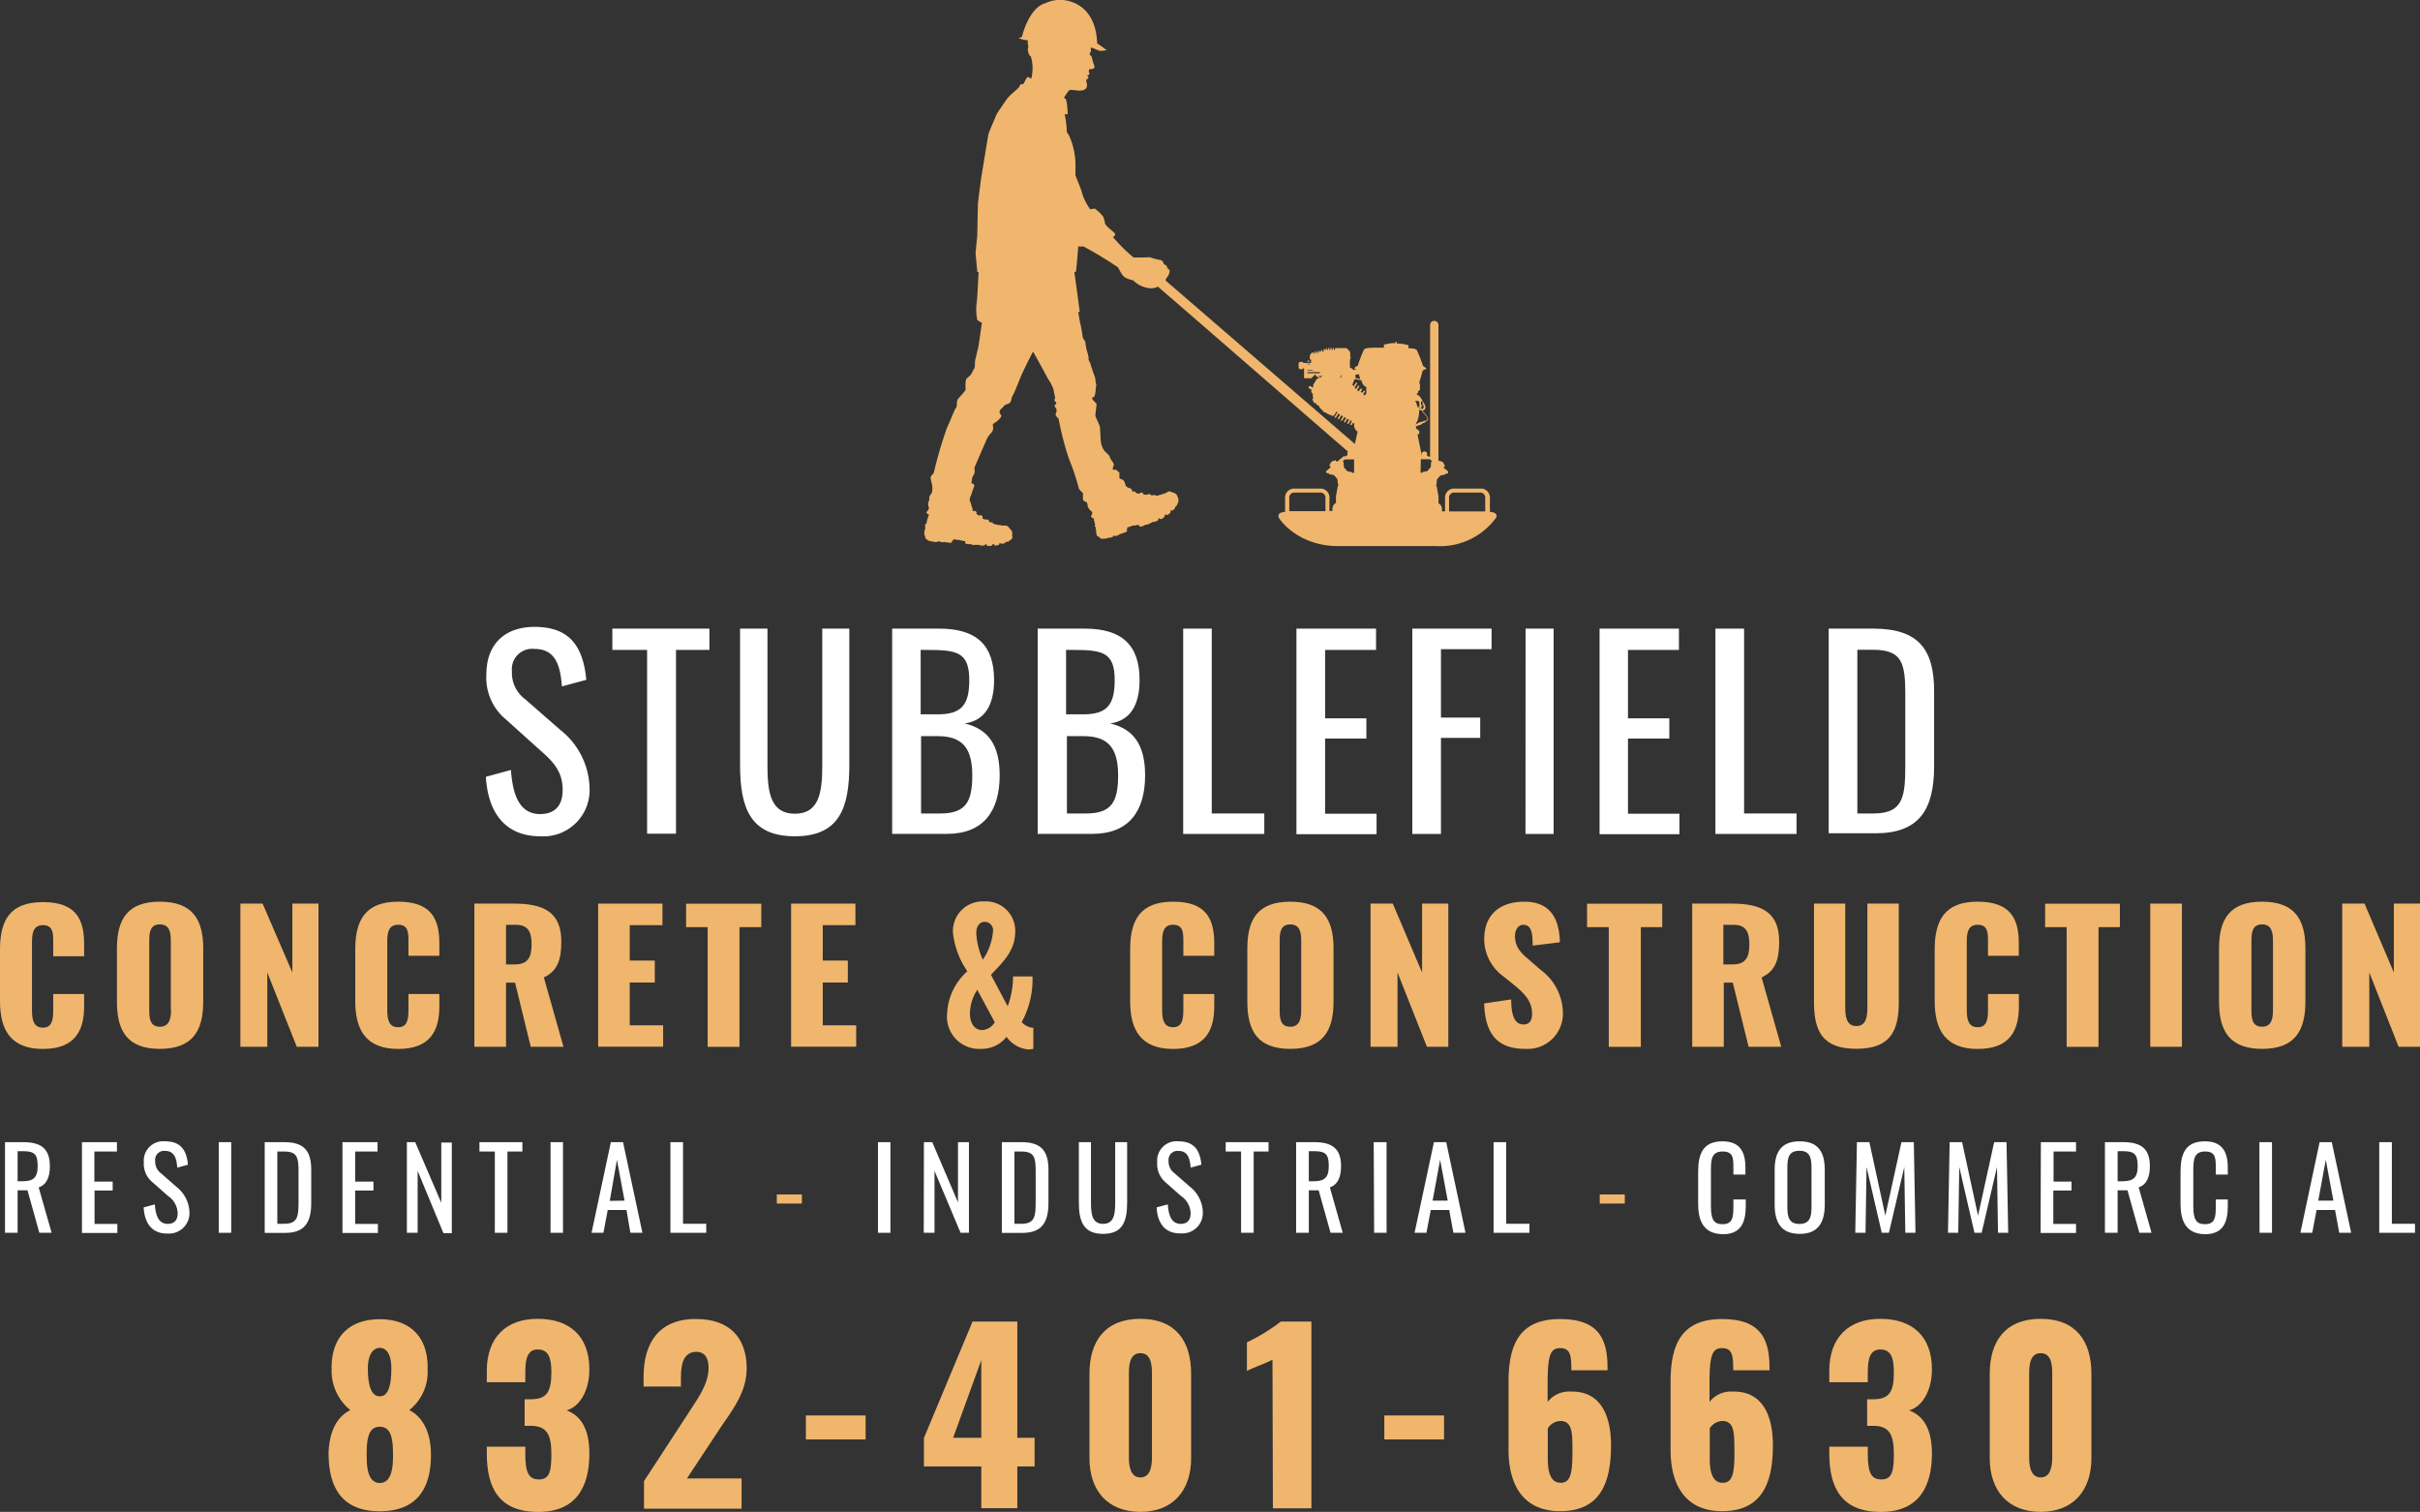 <svg xmlns="http://www.w3.org/2000/svg" viewBox="0 0 289.72 181"><rect x="0" y="0" width="289.72" height="181" fill="#333333" stroke="none"/><defs><style>.cls-1{fill:#fff;}.cls-2{fill:#f0b66d;}</style></defs><g id="Layer_2" data-name="Layer 2"><g id="ARTBOARD3-BLACK-PANEL"><path class="cls-1" d="M58.17,93l3-.82c.19,2.64.85,5.28,3.49,5.28,1.76,0,2.7-1,2.7-2.89,0-2.21-1.12-3.37-2.67-4.73L60.6,86.16a6.47,6.47,0,0,1-2.37-5.43c0-3.62,2.21-5.68,5.77-5.68,3.91,0,5.79,2,6.19,6.34l-2.92.79c-.18-2.43-.73-4.49-3.27-4.49a2.44,2.44,0,0,0-2.71,2.7,3.9,3.9,0,0,0,1.61,3.34l4.16,3.64a9.12,9.12,0,0,1,3.52,6.89,5.54,5.54,0,0,1-5.89,5.86C60.41,100.12,58.41,97.2,58.17,93Z"/><path class="cls-1" d="M77.47,77.81H73.31V75.26H84.93v2.55h-4v22H77.47Z"/><path class="cls-1" d="M88.6,91.56V75.26h3.28V91.71c0,3.19.4,5.71,3.28,5.71s3.28-2.52,3.28-5.71V75.26h3.24v16.3c0,5.16-1.18,8.56-6.52,8.56S88.6,96.72,88.6,91.56Z"/><path class="cls-1" d="M106.81,75.26h5.64c4.44,0,6.56,1.95,6.56,6.16,0,3-1.12,4.86-3.52,5.19,2.94.7,4.19,2.73,4.19,6.22,0,4.25-1.92,7-6.31,7h-6.56Zm5.46,10.26c2.89,0,3.77-1.18,3.77-4.1,0-3.36-1.49-3.61-5-3.61h-.82v7.71Zm.28,11.87c3.06,0,3.85-1.37,3.85-4.56s-1.12-4.7-4.13-4.7h-2v9.26Z"/><path class="cls-1" d="M124.23,75.26h5.64c4.43,0,6.56,1.95,6.56,6.16,0,3-1.13,4.86-3.52,5.19,2.94.7,4.18,2.73,4.18,6.22,0,4.25-1.91,7-6.31,7h-6.55Zm5.46,10.26c2.88,0,3.76-1.18,3.76-4.1,0-3.36-1.48-3.61-5-3.61h-.82v7.71ZM130,97.39c3.07,0,3.86-1.37,3.86-4.56s-1.13-4.7-4.13-4.7h-2v9.26Z"/><path class="cls-1" d="M141.65,75.26h3.42V97.39h6.29v2.45h-9.71Z"/><path class="cls-1" d="M155.21,75.26h9.53v2.55h-6.1V86h4.94v2.42h-4.94v9h6.16v2.45h-9.59Z"/><path class="cls-1" d="M169.08,75.26h9.49v2.46h-6.06v8.19h4.7v2.43h-4.7v11.5h-3.43Z"/><path class="cls-1" d="M182.64,75.26H186V99.84h-3.37Z"/><path class="cls-1" d="M191.5,75.26H201v2.55h-6.1V86h4.95v2.42h-4.95v9h6.16v2.45H191.5Z"/><path class="cls-1" d="M205.37,75.26h3.43V97.39h6.28v2.45h-9.71Z"/><path class="cls-1" d="M218.93,75.26h5.34c5.46,0,7.28,2.52,7.28,7.5v9c0,5.22-1.85,8-7,8h-5.62Zm5.37,22.13c3.74,0,3.8-2.25,3.8-6.23v-8c0-3.79-.37-5.37-3.89-5.37h-1.85V97.39Z"/><path class="cls-2" d="M0,119.86v-6.18C0,110.13,1.23,108,5.14,108s4.93,2,4.93,5v1.48H6.37v-1.72c0-1,0-2-1.23-2s-1.31,1.08-1.31,2.12v8.06c0,1.16.19,2.09,1.31,2.09s1.23-1,1.23-2.09V119h3.7v1.48c0,2.92-1.1,5.1-4.93,5.1S0,123.33,0,119.86Z"/><path class="cls-2" d="M14,119.92v-6.37c0-3.53,1.29-5.6,5.14-5.6s5.19,2.07,5.19,5.6v6.37c0,3.54-1.32,5.65-5.19,5.65S14,123.46,14,119.92Zm6.45,1v-8.25c0-1-.12-2-1.31-2s-1.27,1-1.27,2v8.25c0,1,.09,2,1.27,2S20.48,121.85,20.48,120.87Z"/><path class="cls-2" d="M28.78,108.18h2.66L35,116.43v-8.25h3.13v17.14H35.53L32,116.43v8.89H28.78Z"/><path class="cls-2" d="M42.53,119.86v-6.18c0-3.55,1.23-5.73,5.14-5.73s4.93,2,4.93,5v1.48H48.9v-1.72c0-1,0-2-1.23-2s-1.31,1.08-1.31,2.12v8.06c0,1.16.19,2.09,1.31,2.09s1.23-1,1.23-2.09V119h3.7v1.48c0,2.92-1.1,5.1-4.93,5.1S42.53,123.33,42.53,119.86Z"/><path class="cls-2" d="M56.79,108.18h4.72c3.45,0,5.69.93,5.69,4.53,0,2.11-.4,3.51-2.09,4.31l2.35,8.3H63.54l-1.88-7.68H60.58v7.68H56.79Zm4.85,7.28c1.59,0,2-.89,2-2.41s-.44-2.33-1.88-2.33H60.58v4.74Z"/><path class="cls-2" d="M71.61,108.18h7.7v2.58H75.39V115h3v2.63h-3v5.12h4v2.56H71.61Z"/><path class="cls-2" d="M84.72,111H82.14v-2.81h9V111H88.53v14.33H84.72Z"/><path class="cls-2" d="M94.71,108.18h7.7v2.58H98.5V115h3v2.63h-3v5.12h4v2.56H94.71Z"/><path class="cls-2" d="M113.38,121.47a7.21,7.21,0,0,1,2.43-5.19,10,10,0,0,1-1.72-4.59,3.55,3.55,0,0,1,3.75-3.77,3.51,3.51,0,0,1,3.7,3.64c0,2.4-1.69,3.81-2.9,5.15l2,3.76a10.27,10.27,0,0,0,.64-3.57h2.33a10.6,10.6,0,0,1-1.29,5.46,2,2,0,0,0,1.39.69v2.52a5.93,5.93,0,0,1-.59.07,3.61,3.61,0,0,1-2.62-1.51,3.77,3.77,0,0,1-3.07,1.44A3.84,3.84,0,0,1,113.38,121.47Zm5.71.91L117,118.5a5.27,5.27,0,0,0-.88,2.82c0,1.12.5,2,1.46,2A1.86,1.86,0,0,0,119.09,122.38Zm-.21-10.88a1,1,0,0,0-1-1.14c-.59,0-1,.53-1,1.33a8.7,8.7,0,0,0,.78,3.2A6.94,6.94,0,0,0,118.88,111.5Z"/><path class="cls-2" d="M135.3,119.86v-6.18c0-3.55,1.22-5.73,5.14-5.73s4.93,2,4.93,5v1.48h-3.7v-1.72c0-1,0-2-1.23-2s-1.31,1.08-1.31,2.12v8.06c0,1.16.19,2.09,1.31,2.09s1.23-1,1.23-2.09V119h3.7v1.48c0,2.92-1.1,5.1-4.93,5.1S135.3,123.33,135.3,119.86Z"/><path class="cls-2" d="M149.33,119.92v-6.37c0-3.53,1.29-5.6,5.14-5.6s5.18,2.07,5.18,5.6v6.37c0,3.54-1.31,5.65-5.18,5.65S149.33,123.46,149.33,119.92Zm6.45,1v-8.25c0-1-.13-2-1.31-2s-1.27,1-1.27,2v8.25c0,1,.08,2,1.27,2S155.78,121.85,155.78,120.87Z"/><path class="cls-2" d="M164.08,108.18h2.66l3.51,8.25v-8.25h3.14v17.14h-2.56l-3.52-8.89v8.89h-3.23Z"/><path class="cls-2" d="M177.68,120.13l3.24-.48c0,2.22.55,3,1.5,3,.78,0,1-.65,1-1.24,0-1.42-.72-2.27-1.88-3.26L180,116.9a5.52,5.52,0,0,1-2.31-4.47c0-2.9,1.84-4.48,4.81-4.48,3.66,0,4.19,2.85,4.25,4.86l-3.26.4c0-1.52-.15-2.49-1.12-2.49-.7,0-1,.74-1,1.33,0,1.27.66,2,1.65,2.82l1.42,1.24a6.5,6.5,0,0,1,2.67,5.15,4.22,4.22,0,0,1-4.49,4.31C179.37,125.57,177.81,123.94,177.68,120.13Z"/><path class="cls-2" d="M192.6,111H190v-2.81H199V111h-2.56v14.33H192.6Z"/><path class="cls-2" d="M202.59,108.18h4.72c3.44,0,5.69.93,5.69,4.53,0,2.11-.4,3.51-2.1,4.31l2.35,8.3h-3.91l-1.89-7.68h-1.08v7.68h-3.78Zm4.84,7.28c1.59,0,2-.89,2-2.41s-.44-2.33-1.88-2.33h-1.23v4.74Z"/><path class="cls-2" d="M217.17,120V108.18h3.74v12.4c0,1.08.13,2.26,1.33,2.26s1.32-1.18,1.32-2.26v-12.4h3.76V120c0,3.59-1.14,5.56-5.08,5.56S217.17,123.6,217.17,120Z"/><path class="cls-2" d="M231.62,119.86v-6.18c0-3.55,1.23-5.73,5.14-5.73s4.93,2,4.93,5v1.48H238v-1.72c0-1,0-2-1.23-2s-1.31,1.08-1.31,2.12v8.06c0,1.16.19,2.09,1.31,2.09s1.23-1,1.23-2.09V119h3.7v1.48c0,2.92-1.1,5.1-4.93,5.1S231.62,123.33,231.62,119.86Z"/><path class="cls-2" d="M247.42,111h-2.58v-2.81h8.95V111h-2.56v14.33h-3.81Z"/><path class="cls-2" d="M257.43,108.18h3.79v17.14h-3.79Z"/><path class="cls-2" d="M265.66,119.92v-6.37c0-3.53,1.3-5.6,5.15-5.6S276,110,276,113.55v6.37c0,3.54-1.31,5.65-5.18,5.65S265.66,123.46,265.66,119.92Zm6.46,1v-8.25c0-1-.13-2-1.31-2s-1.27,1-1.27,2v8.25c0,1,.08,2,1.27,2S272.12,121.85,272.12,120.87Z"/><path class="cls-2" d="M280.41,108.18h2.67l3.51,8.25v-8.25h3.13v17.14h-2.56l-3.51-8.89v8.89h-3.24Z"/><path class="cls-1" d="M.6,136.74H2.78c2.18,0,3.19.81,3.19,2.88,0,1.27-.37,2.21-1.34,2.53l1.55,5.44H4.71L3.29,142.5H2.11v5.09H.6Zm2.09,4.68c1.27,0,1.82-.41,1.82-1.8s-.34-1.8-1.73-1.8H2.11v3.6Z"/><path class="cls-1" d="M9.81,136.74H14v1.12h-2.7v3.6h2.19v1.07H11.32v4h2.73v1.08H9.81Z"/><path class="cls-1" d="M17.2,144.55l1.34-.36c.08,1.17.37,2.33,1.54,2.33.78,0,1.19-.44,1.19-1.27a2.59,2.59,0,0,0-1.18-2.09l-1.82-1.61a2.84,2.84,0,0,1-1.05-2.4,2.32,2.32,0,0,1,2.55-2.51c1.73,0,2.56.9,2.73,2.8l-1.28.35c-.08-1.07-.32-2-1.45-2A1.07,1.07,0,0,0,18.58,139a1.73,1.73,0,0,0,.71,1.48l1.83,1.61a4,4,0,0,1,1.56,3,2.45,2.45,0,0,1-2.6,2.59C18.19,147.72,17.3,146.43,17.2,144.55Z"/><path class="cls-1" d="M26.19,136.74h1.49v10.85H26.19Z"/><path class="cls-1" d="M31.69,136.74h2.36c2.41,0,3.21,1.11,3.21,3.31v4c0,2.31-.81,3.55-3.09,3.55H31.69Zm2.37,9.77c1.65,0,1.68-1,1.68-2.75v-3.52c0-1.68-.16-2.38-1.72-2.38H33.2v8.65Z"/><path class="cls-1" d="M41,136.74h4.2v1.12H42.52v3.6h2.19v1.07H42.52v4h2.72v1.08H41Z"/><path class="cls-1" d="M48.71,136.74h1L52.83,144v-7.21h1.26v10.85h-1L50,140.18v7.41H48.71Z"/><path class="cls-1" d="M59.24,137.86H57.4v-1.12h5.14v1.12H60.75v9.73H59.24Z"/><path class="cls-1" d="M65.91,136.74H67.4v10.85H65.91Z"/><path class="cls-1" d="M73.13,136.74h1.46l2.32,10.85H75.47L75,144.86H72.76l-.52,2.73H70.82Zm1.64,7-.91-4.89L73,143.77Z"/><path class="cls-1" d="M80.26,136.74h1.51v9.77h2.78v1.08H80.26Z"/><path class="cls-2" d="M93,143h3v1.09H93Z"/><path class="cls-1" d="M105.11,136.74h1.49v10.85h-1.49Z"/><path class="cls-1" d="M110.61,136.74h1l3.08,7.21v-7.21H116v10.85h-1l-3.12-7.41v7.41h-1.29Z"/><path class="cls-1" d="M119.94,136.74h2.36c2.41,0,3.22,1.11,3.22,3.31v4c0,2.31-.82,3.55-3.1,3.55h-2.48Zm2.37,9.77c1.65,0,1.68-1,1.68-2.75v-3.52c0-1.68-.16-2.38-1.72-2.38h-.82v8.65Z"/><path class="cls-1" d="M129.16,143.94v-7.2h1.45V144c0,1.41.17,2.52,1.45,2.52s1.45-1.11,1.45-2.52v-7.26h1.43v7.2c0,2.27-.52,3.78-2.88,3.78S129.16,146.21,129.16,143.94Z"/><path class="cls-1" d="M138.47,144.55l1.34-.36c.08,1.17.37,2.33,1.54,2.33.78,0,1.19-.44,1.19-1.27a2.59,2.59,0,0,0-1.18-2.09l-1.82-1.61a2.87,2.87,0,0,1-1-2.4,2.32,2.32,0,0,1,2.55-2.51c1.73,0,2.56.9,2.74,2.8l-1.29.35c-.08-1.07-.32-2-1.45-2a1.07,1.07,0,0,0-1.19,1.19,1.73,1.73,0,0,0,.71,1.48l1.84,1.61a4,4,0,0,1,1.55,3,2.45,2.45,0,0,1-2.6,2.59C139.46,147.72,138.57,146.43,138.47,144.55Z"/><path class="cls-1" d="M148.58,137.86h-1.84v-1.12h5.13v1.12h-1.78v9.73h-1.51Z"/><path class="cls-1" d="M155.17,136.74h2.19c2.17,0,3.19.81,3.19,2.88,0,1.27-.38,2.21-1.34,2.53l1.54,5.44h-1.46l-1.42-5.09h-1.18v5.09h-1.52Zm2.09,4.68c1.28,0,1.82-.41,1.82-1.8s-.34-1.8-1.72-1.8h-.67v3.6Z"/><path class="cls-1" d="M164.46,136.74H166v10.85h-1.49Z"/><path class="cls-1" d="M171.67,136.74h1.47l2.31,10.85H174l-.5-2.73h-2.21l-.52,2.73h-1.42Zm1.65,7-.91-4.89-.9,4.89Z"/><path class="cls-1" d="M178.81,136.74h1.51v9.77h2.78v1.08h-4.29Z"/><path class="cls-2" d="M191.52,143h3v1.09h-3Z"/><path class="cls-1" d="M203.3,144.11v-3.83c0-2.2.62-3.64,2.92-3.64,2,0,2.74,1.17,2.74,3.13v.85h-1.44v-.76c0-1.21,0-2-1.29-2s-1.4.89-1.4,2.23v4.3c0,1.64.36,2.17,1.4,2.17,1.22,0,1.29-.87,1.29-2.16v-.8H209v.8c0,2-.61,3.36-2.74,3.36C203.92,147.72,203.3,146.13,203.3,144.11Z"/><path class="cls-1" d="M212.46,144.19v-4.12c0-2.14.77-3.43,3-3.43s3,1.3,3,3.43v4.13c0,2.13-.77,3.52-3,3.52S212.46,146.35,212.46,144.19Zm4.41.34v-4.76c0-1.21-.23-2-1.44-2s-1.45.74-1.45,2v4.76c0,1.2.23,2,1.45,2S216.87,145.73,216.87,144.53Z"/><path class="cls-1" d="M222.31,136.74h1.49l1.91,8.8,1.93-8.8h1.48l.2,10.85H228.1l-.12-7.88-1.84,7.88h-.86l-1.82-7.88-.12,7.88h-1.23Z"/><path class="cls-1" d="M233.41,136.74h1.49l1.91,8.8,1.93-8.8h1.48l.2,10.85H239.2l-.12-7.88-1.84,7.88h-.86l-1.82-7.88-.12,7.88h-1.23Z"/><path class="cls-1" d="M244.33,136.74h4.21v1.12h-2.69v3.6H248v1.07h-2.18v4h2.72v1.08h-4.24Z"/><path class="cls-1" d="M252,136.74h2.19c2.17,0,3.19.81,3.19,2.88,0,1.27-.38,2.21-1.34,2.53l1.54,5.44h-1.46l-1.42-5.09h-1.18v5.09H252Zm2.09,4.68c1.28,0,1.83-.41,1.83-1.8s-.35-1.8-1.73-1.8h-.67v3.6Z"/><path class="cls-1" d="M261.05,144.11v-3.83c0-2.2.62-3.64,2.92-3.64,2,0,2.74,1.17,2.74,3.13v.85h-1.44v-.76c0-1.21,0-2-1.28-2s-1.41.89-1.41,2.23v4.3c0,1.64.36,2.17,1.41,2.17,1.22,0,1.28-.87,1.28-2.16v-.8h1.44v.8c0,2-.6,3.36-2.74,3.36C261.67,147.72,261.05,146.13,261.05,144.11Z"/><path class="cls-1" d="M270.49,136.74H272v10.85h-1.49Z"/><path class="cls-1" d="M277.7,136.74h1.46l2.32,10.85h-1.43l-.5-2.73h-2.21l-.52,2.73H275.4Zm1.65,7-.91-4.89-.9,4.89Z"/><path class="cls-1" d="M284.84,136.74h1.51v9.77h2.77v1.08h-4.28Z"/><path class="cls-2" d="M39.34,173.93c.06-2.24.83-4.25,2.6-5.11a6.07,6.07,0,0,1-2.24-4.88c-.08-3.76,2-6,5.77-6s5.83,2.29,5.72,6A5.82,5.82,0,0,1,49,168.82c1.73.86,2.56,2.87,2.59,5.11.08,4.11-1.55,7-6.13,7S39.32,178,39.34,173.93Zm7.71.36c0-1.71-.09-3.48-1.58-3.48s-1.57,1.74-1.57,3.48c0,1.29.11,3.25,1.57,3.25S47.05,175.56,47.05,174.29Zm-.2-10.46c0-1.5-.47-2.46-1.38-2.46s-1.43,1-1.43,2.43c0,2.23.47,3.37,1.43,3.37S46.85,166,46.85,163.83Z"/><path class="cls-2" d="M58.28,174v-.8h4.61v.8c0,2.24.36,3.12,1.63,3.12s1.49-1,1.49-3c0-2.21-.44-3.37-2.35-3.42h-.85v-3.18h.74c2,0,2.46-1,2.46-3.28,0-1.74-.39-2.68-1.63-2.68s-1.49,1.13-1.49,2.76v1.16H58.28v-1.35c0-4,2.29-6.24,6.1-6.24s6.18,2.07,6.18,6.05c0,2.62-1.21,4.5-2.73,4.91,1.55.58,2.73,2,2.73,5.16,0,4.09-1.65,7-6.13,7C59.74,181,58.28,178.15,58.28,174Z"/><path class="cls-2" d="M77.1,177.32l5.36-8.22c1.18-1.82,2.37-3.43,2.37-5.36,0-1.27-.55-1.9-1.43-1.9-1.52,0-1.88,1.35-1.88,3.06V166H77.05v-1.19c0-3.95,1.76-6.9,6.26-6.9,4,0,6.08,2.21,6.08,5.91,0,2.7-1.47,4.69-3.07,7L82.24,177h6.54v3.62H77.1Z"/><path class="cls-2" d="M96.48,169.46h7.15v2.87H96.48Z"/><path class="cls-2" d="M117.48,175.56h-6.87v-3.4l5.82-13.94h5.36v13.91h2.07v3.43h-2.07v5h-4.31Zm0-3.43v-9.3l-3.37,9.3Z"/><path class="cls-2" d="M130.43,174.59V164.46c0-3.92,1.9-6.57,6.1-6.57s6.07,2.65,6.07,6.57v10.13c0,3.76-2.1,6.41-6.07,6.41S130.43,178.4,130.43,174.59Zm7.48-.11v-9.91c0-.91,0-2.57-1.38-2.57s-1.38,1.66-1.38,2.57v9.91c0,.86.11,2.4,1.38,2.4S137.91,175.34,137.91,174.48Z"/><path class="cls-2" d="M152.34,162.78c-.8.44-2.21.91-3.06,1.35v-3.42a23.35,23.35,0,0,0,4.06-2.49H157v22.36h-4.61Z"/><path class="cls-2" d="M165.73,169.46h7.15v2.87h-7.15Z"/><path class="cls-2" d="M180.6,173.57v-8.09c0-4.36,1.19-7.56,6.16-7.56,4.28,0,5.69,2,5.69,5.74,0,.14,0,.28,0,.39h-4.33c0-1.8-.11-2.65-1.35-2.65s-1.49,1-1.49,4.44v2a3.25,3.25,0,0,1,2.76-1.24c3.53-.09,4.83,2.78,4.83,6.43,0,4.69-1.41,7.89-6.1,7.89C182.4,180.91,180.6,177.82,180.6,173.57Zm7.65.17c0-2.19,0-3.62-1.46-3.62a1.86,1.86,0,0,0-1.49.88v3.65c0,1.51.3,2.87,1.54,2.87S188.25,176.25,188.25,173.74Z"/><path class="cls-2" d="M200,173.57v-8.09c0-4.36,1.18-7.56,6.15-7.56,4.28,0,5.69,2,5.69,5.74,0,.14,0,.28,0,.39h-4.34c0-1.8-.11-2.65-1.35-2.65s-1.49,1-1.49,4.44v2a3.25,3.25,0,0,1,2.76-1.24c3.53-.09,4.83,2.78,4.83,6.43,0,4.69-1.41,7.89-6.1,7.89C201.8,180.91,200,177.82,200,173.57Zm7.64.17c0-2.19,0-3.62-1.46-3.62a1.86,1.86,0,0,0-1.49.88v3.65c0,1.51.3,2.87,1.55,2.87S207.65,176.25,207.65,173.74Z"/><path class="cls-2" d="M219,174v-.8h4.61v.8c0,2.24.36,3.12,1.63,3.12s1.49-1,1.49-3c0-2.21-.44-3.37-2.34-3.42h-.86v-3.18h.75c2,0,2.45-1,2.45-3.28,0-1.74-.38-2.68-1.62-2.68s-1.5,1.13-1.5,2.76v1.16H219v-1.35c0-4,2.3-6.24,6.11-6.24s6.18,2.07,6.18,6.05c0,2.62-1.22,4.5-2.73,4.91,1.54.58,2.73,2,2.73,5.16,0,4.09-1.66,7-6.13,7C220.49,181,219,178.15,219,174Z"/><path class="cls-2" d="M238.21,174.59V164.46c0-3.92,1.9-6.57,6.1-6.57s6.07,2.65,6.07,6.57v10.13c0,3.76-2.1,6.41-6.07,6.41S238.21,178.4,238.21,174.59Zm7.48-.11v-9.91c0-.91,0-2.57-1.38-2.57s-1.38,1.66-1.38,2.57v9.91c0,.86.11,2.4,1.38,2.4S245.69,175.34,245.69,174.48Z"/><path class="cls-2" d="M137.75,33.58c1.51,1.24,20,17.36,23.67,20.52,0,0,0,0,0,0h-.11v.43h-.06a.1.1,0,0,0-.11.1h-.22l-.08,0-.78.67-.2-.23-.12.1a.44.44,0,0,0-.33.12.41.41,0,0,0-.16.31l-.12.1.19.23-.51.43a.19.19,0,0,0,0,.25.18.18,0,0,0,.25,0l0,0c-.09.24.56.17.69.32l.33.39c.13.15,0,.77.21.73-.08.07-.13.12-.13.14s-.22,1.22-.22,1.22v.79l-.27.22-.15.34v.41h-.36V59.56a1.07,1.07,0,0,0-1.07-1.07h-3.16a1.07,1.07,0,0,0-1.08,1.07v1.71a2.11,2.11,0,0,0-.59.15.43.43,0,0,0-.19.49c.14.37,2.38,3.47,7.15,3.47H172a8.29,8.29,0,0,0,7.16-3.47.44.44,0,0,0-.2-.49,1.94,1.94,0,0,0-.59-.15V59.56a1.07,1.07,0,0,0-1.07-1.07h-3.16A1.07,1.07,0,0,0,173,59.56v1.66h-.37v-.41l-.14-.34-.27-.22v-.79s-.2-1.12-.22-1.22,0-.07-.13-.14c.22,0,.06-.59.19-.73l.33-.39c.13-.15.78-.08.69-.32l0,0a.18.18,0,0,0,.25,0,.19.19,0,0,0,0-.25l-.51-.43.19-.23-.12-.1a.41.41,0,0,0-.16-.31.44.44,0,0,0-.33-.12l-.12-.1-.07.08V38.91a.5.5,0,1,0-1,0V54.67h-.21a.09.09,0,0,0-.1-.1h-.06v-.43h-.11a.22.22,0,0,0-.2-.1.21.21,0,0,0-.19.1h-.12v.43h0L169.7,52c.07,0,.19,0,.21-.08s0-.19,0-.19a.11.11,0,0,0,0-.12v0c0-.06-.1-.06-.1-.06s-.05-.14-.1-.17a.26.26,0,0,0-.15,0l-.07-.33.62-.21.14-.11a1.25,1.25,0,0,1,.31-.15s.07,0,.09-.08c.19-.09.29-.19.32-.31s-.16-.43-.44-.74l0,0a2,2,0,0,1-.23-.3.38.38,0,0,0,.3-.17c.14-.23,0-.59-.28-.92a.83.83,0,0,0-.07-.13l0-.06a5,5,0,0,0-.39-.54l-.15,0-.12-.2.19-.09,0-.2a1,1,0,0,0,.22-.18c0-.06,0-.19,0-.25s0-.16,0-.27a.64.64,0,0,0-.09-.34c.15-.47.39-1.33.39-1.33s0-.14.22-.22.24-.07.24-.13-.41-.27-.42-.37a16,16,0,0,0-.72-1.83c-.1-.14-.35-.21-1-.23v-.29c0-.1-.13-.12-.24-.12a3.4,3.4,0,0,0-1.15-.14V41a.07.07,0,0,0-.08-.08.08.08,0,0,0-.08.08v.08a3.44,3.44,0,0,0-1.15.14c-.11,0-.24,0-.24.12v.29h-1c-.95,0-1.26.07-1.39.23a15.88,15.88,0,0,0-.71,1.83c0,.1-.43.31-.43.37s0,.06.24.13l.06,0a2.19,2.19,0,0,0-.46.13s0-.12-.06-.15-.25-.17-.32-.14l0,0v-1s.1-.09.1-.16a.08.08,0,0,0-.06-.09v-.59c0-.09-.4-.52-.52-.52h-1.3s0,0,0,0v.12c0,.06,0,.1-.07.1s-.07,0-.07-.11v-.12s0,0,0,0h-.13s0,0,0,0v.13s0,.1-.07.1-.07-.05-.07-.11v-.12s0,0,0,0h-.14s0,0,0,0v.12c0,.06,0,.11-.07.11s-.07-.05-.07-.1v-.13s0,0,0,0h-.13s0,0,0,0v.12c0,.06,0,.11-.07.11s-.07,0-.07-.1v-.12s0,0,0,0l-.13,0s0,0,0,0v.13a.11.11,0,0,1-.07.11s-.07,0-.07-.09V41.8s0,0,0,0l-.14,0s0,0,0,0V42a.12.12,0,0,1-.08.12s-.07,0-.07-.09v-.12s0,0,0,0l-.14,0a0,0,0,0,0,0,0V42a.12.12,0,0,1-.07.12s-.07,0-.07-.08V42s0,0,0,0l-.13,0s0,0,0,0v.12a.14.14,0,0,1-.07.13s-.07,0-.07-.09v-.12s0,0,0,0l-.13,0s0,0,0,0v.12a.17.17,0,0,1-.07.13s-.07,0-.07-.08v-.12s0,0,0,0l-.13,0s0,0,0,0v.13a.18.18,0,0,1-.06.13s-.07,0-.07-.07v-.12s0,0,0,0l-.21.1a.85.85,0,0,0-.21.37v.4h.15v.42H156v-.12h-.29s-.24,0-.24.17v.53c0,.16.24.17.24.17H156v-.12h.12v1.2H157l.43-.44h.1l0,0c-.09.16.16.26.16.26l0,0,.25.15,0,.06,0,0v0c-.2-.12-.38.19-.38.19l-.31.52c-.11.19,0,.24,0,.24l-.08.15-.18-.11,0,0s-.2-.18-.3,0,.15.25.15.25l0,0,.21.13-.08.19c0,.1.2.27.2.27l0,.21a1,1,0,0,0,.06.31l-.1.09v.09l.07.17.18.29.15-.07c0,.1.19.35.37.33,0,.21.3.46.47.59a.21.21,0,0,0,.25.2,3,3,0,0,0,1,.45c.08,0,.35-.49.35-.49a.35.35,0,0,1,.12,0s0,0,0,0l.05,0-.33.55a.09.09,0,0,0,0,.13.1.1,0,0,0,.13,0l.28-.46.22.09-.26.42a.1.1,0,0,0,0,.13.09.09,0,0,0,.13,0l.26-.44.22.1-.24.4a.11.11,0,0,0,0,.13.1.1,0,0,0,.13,0l.26-.42.22.1-.23.38a.1.1,0,0,0,0,.13.11.11,0,0,0,.13,0l.24-.4.22.09-.21.36a.09.09,0,0,0,.16.1l.23-.38.12.05a.28.28,0,0,0,0,.13l-.14.25a.09.09,0,0,0,0,.13.1.1,0,0,0,.13,0l.14-.23.09,0,.08,0a.92.92,0,0,0,0,.28.88.88,0,0,0,.41.74l-.33,1.48L138.52,32.7a9.67,9.67,0,0,1-1.3-1.33c-.28-.45-.55-.58-.91-.21S136.07,32.21,137.75,33.58Zm19,9.73h-.16a.07.07,0,1,1,0-.14h.15A.66.66,0,0,0,156.79,43.31Zm.05.3h-.29a0,0,0,0,1,0,0,.09.09,0,0,1,.09-.07h.19S156.83,43.58,156.84,43.61Zm.43.74h-.64a.08.08,0,0,1-.09-.07s0,0,0,0h.61A1.13,1.13,0,0,0,157.27,44.35Zm.78.34h-1.42a.07.07,0,1,1,0-.14h1.42Zm.28.31-.11.15-.07,0,0,.06-.26-.16,0,.05-.09-.06Zm15.19,14.56a.6.6,0,0,1,.59-.59h3.16a.59.59,0,0,1,.58.59v1.67h-4.33ZM169.79,48a.58.58,0,0,0,.14.14,1.1,1.1,0,0,1,0,.16,1.2,1.2,0,0,0,0,.23.77.77,0,0,1,0,.15.48.48,0,0,1-.22.08,2.4,2.4,0,0,0-.29-.77h.27Zm.43.46a.78.78,0,0,1-.1.15.43.43,0,0,0,0-.11c0-.08,0-.15,0-.21s0-.11,0-.18l.08-.09.13.15A.57.57,0,0,1,170.22,48.5Zm-.17.32a1.24,1.24,0,0,0,0,.16,1,1,0,0,1-.26-.07h0A.72.72,0,0,0,170.05,48.82Zm.15.16a.66.66,0,0,1-.06-.22.55.55,0,0,0,.17-.23.85.85,0,0,0,0-.17c.13.21.17.41.1.52A.28.28,0,0,1,170.2,49ZM170,50.54l-.54.27a2.69,2.69,0,0,0,.43-1.46,2.64,2.64,0,0,0,0-.28,1,1,0,0,0,.31.06,2,2,0,0,0,.27.37l0,0c.25.28.45.5.41.66s-.09.16-.24.23a.16.16,0,0,0-.15,0,1.19,1.19,0,0,1-.32.12Zm.1,4.44h1.07l.2.16.1.09,0,0c-.26,0-.09.58-.21.73l-.34.39c-.12.14-.73.09-.69.3l-.08-.07h-.08Zm-9.42-10a2.63,2.63,0,0,0-.29.37,3,3,0,0,0,.13-.37Zm2-.18.17.58a4.62,4.62,0,0,0-.61-.11l.06-.1s0-.14-.08-.2A.51.51,0,0,1,162.68,44.82Zm.29,1.76a.1.1,0,0,0-.13,0l-.18.3-.19-.15.24-.39a.1.1,0,0,0,0-.13.1.1,0,0,0-.13,0l-.22.38-.19-.15.28-.46a.09.09,0,0,0,0-.13.09.09,0,0,0-.13,0l-.28.45-.05,0a.4.4,0,0,0,.06-.11s-.15-.09-.15-.09.15-.39.18-.49a.17.17,0,0,0,0-.1.15.15,0,0,0,.11-.09h0a4,4,0,0,1,.8.14c0,.08.05.16.07.23a.86.86,0,0,0,.51.56v.83a.09.09,0,0,0-.06,0l-.12.2-.18-.16.16-.27a.09.09,0,0,0,0-.13.1.1,0,0,0-.13,0l-.15.24-.18-.15.19-.33A.09.09,0,0,0,163,46.58Zm-4.29,14.64h-4.33V59.56a.59.59,0,0,1,.59-.59h3.16a.59.59,0,0,1,.58.59ZM162.11,55V56.6h-.06l-.1.08c.07-.23-.57-.16-.69-.31l-.34-.39c-.12-.15.05-.78-.21-.73L161,55Z"/><path class="cls-2" d="M141,59.53a.93.93,0,0,0-.12-.27c0-.06-.11-.11-.17-.17s-.25-.1-.4-.17-.41-.14-.55,0a1.65,1.65,0,0,1-.53.22l-.63.19a.56.56,0,0,1-.22,0c-.06,0-.1-.06-.15-.09s-.11.09-.2.06-.11,0-.17,0-.13-.1-.18-.13a.3.3,0,0,0-.21,0l-.18.06s0,0-.06,0-.16,0-.23,0-.12-.07-.13-.12-.11-.11-.15-.13-.21,0-.25.06-.11.08-.19.06a.86.86,0,0,0-.23-.06c-.11,0-.06-.07-.12-.14a.29.29,0,0,0-.38,0h0a.41.41,0,0,0-.36-.47.77.77,0,0,1-.45-.34,1.51,1.51,0,0,0-.2-.54c-.14-.2-.45-.17-.51-.31a2.18,2.18,0,0,1,0-.57c0-.14-.17-.17-.29-.34s-.56,0-.53-.2.14-.45.14-.56-.43-.6-.48-.85-.54-.6-.68-.77a3.15,3.15,0,0,1-.37-.9c-.06-.23-.09-1.53-.14-1.9s-.54-1.18-.54-1.41.14-1.16.14-1.33-.31-.31-.48-.6.14-.19.23-.36a2.61,2.61,0,0,0,.14-.77,2.1,2.1,0,0,1,.08-.51c0-.08-.11-.51-.11-.79a4,4,0,0,0-.28-.82c0-.08-.29-.85-.31-1s-.29-.51-.23-.6-.11-.65-.14-.79a5,5,0,0,1-.23-1.13c.06-.14-.34-.51-.34-.74a13.08,13.08,0,0,0-.28-1.58c-.07-.3-.16-.86-.25-1.37l.19,0s-.51-3.82-.65-4.76c.11,0,.19-.06.2-.1s.16-1.57.27-3a1.3,1.3,0,0,0,.59,0A44,44,0,0,1,133.83,32c.2.26.45,1,.91,1.25a4.72,4.72,0,0,0,.93.32,3.26,3.26,0,0,0,2.1.95c1.08-.06.91-.42.91-.42a.44.44,0,0,0,.53.1c.29-.17.33-.89.52-1a1.48,1.48,0,0,0,.3-.79c0-.1-.23-.26-.23-.26l-.16-.36-.3-.17s-.13-.49-.43-.49a7.59,7.59,0,0,1-1.24-.33c-.16,0-1.71.07-2,0a20.56,20.56,0,0,1-2.43-2.42s.39-.2.23-.43-1.11-.88-1.18-1.21a2.8,2.8,0,0,0-.23-.82,4.76,4.76,0,0,0-1-.95s-.4.06-.53.1a6.82,6.82,0,0,1-1-2c0-.15-.4-1.13-.78-2.06,0-.69,0-1.28,0-1.49a8.75,8.75,0,0,0-.76-3.29c-.06-.08-.15-.23-.27-.42a12.1,12.1,0,0,0-.27-2.18s.31.14.37,0a10.81,10.81,0,0,0-.14-1.5.56.56,0,0,0-.3-.43,7.82,7.82,0,0,1,.57-.84c.25-.27,1.19.16,1.82-.1s.25-1,.27-1.16.17-.11.24-.21,0-.26-.18-.38c.41,0,.35-.23.28-.33s0-.18,0-.33.26,0,.53-.14,0-.53,0-.64a5,5,0,0,1-.2-.75c0-.08-.24-.23-.26-.3s.1-.24.14-.41a2.9,2.9,0,0,0,0-.43c.46.15.86.33,1,.39a2,2,0,0,0,.92-.1c0-.05-.16-.06-.16-.06a9.8,9.8,0,0,0-1-.71C131.23,1.38,129,.36,127.86.1a4,4,0,0,0-2.67.27c-1.94.5-2.77,3.71-2.81,3.94s-.4.17-.41.26a3.21,3.21,0,0,0,1.08.25,2.54,2.54,0,0,0,.07.81.35.35,0,0,0-.06.09,1.48,1.48,0,0,0,.26,1s0,0,.08,0a5,5,0,0,1,.06,2.71,1,1,0,0,0-.4-.2c-.19,0-.3.49-.59.88l-.17-.06c-.11,0-.28.31-.31.4s-1.16,1-1.39,1.33-1.27,1.81-1.33,2-.87,2-.93,2.26-.77,4.67-.82,4.93-.45,3.28-.45,3.5S117,27.8,117,28.09s-.23,2.15-.2,2.35.2,2.12.2,2.12l.16,0c-.07,1.08-.14,2.93-.22,3.56A6.4,6.4,0,0,0,117,38.3a2.94,2.94,0,0,0,.55.35c-.14,1-.4,2.86-.47,3.08s-.22,1-.31,1.27,0,1-.14,1.13a5.89,5.89,0,0,0-.34.65,3.06,3.06,0,0,1-.54.51c-.25.2-.14,1.39-.14,1.39a12.82,12.82,0,0,1-.85,1c-.34.33-.11.93-.31,1.15s-.68,1.56-1.1,2.44a50.6,50.6,0,0,0-1.53,5.21c0,.19-.26.39-.37.56s.09.79.14,1a2.91,2.91,0,0,1,0,.85c0,.14-.34.48-.34.65s.05.26-.06.45a1,1,0,0,0,0,.74c.08.2-.14.4-.23.54s0,.24.26.34l-.06.17a5.2,5.2,0,0,0-.21.67c0,.08,0,.2-.08.25a.2.2,0,0,0-.11.17c0,.05,0,.08,0,.12a.51.51,0,0,1,0,.13.28.28,0,0,0,0,.13s0,.06,0,.1a1.84,1.84,0,0,0-.09.25,1.42,1.42,0,0,0,0,.2.38.38,0,0,0,.09.38s0,.12,0,.17a.46.46,0,0,1,.11.16c0,.11.16.08.22.16a.19.19,0,0,0,.19.08c.08,0,.13.06.2.08s.11-.07.17,0a.78.78,0,0,0,.14.05l.08,0a2.34,2.34,0,0,0,.26,0,.15.15,0,0,0,.16-.06c0-.05.11,0,.14,0s.23.09.34.09a.29.29,0,0,0,.16,0,.33.33,0,0,1,.24,0,4.34,4.34,0,0,0,.63.07c.07,0,.15,0,.16-.08s0-.12.08-.15,0-.14.12-.16a.68.68,0,0,1,.2,0,3,3,0,0,0,.51.06c.06,0,.08,0,.13.06l.12,0,.29.07.14,0s0,.09,0,.14,0,.14.1.17a2,2,0,0,0,.34.06,2.11,2.11,0,0,0,.26,0c.07,0,.08,0,.13.08s.16,0,.24,0,.36,0,.54,0,.11.07.19.08l.3,0a.33.33,0,0,0,.27-.07s.07-.11.15-.09,0,.17.16.19a1.2,1.2,0,0,0,.46,0c.07,0,.08-.1.13-.15s.19-.07.21,0,0,.14.18.12a1.17,1.17,0,0,0,.27-.05.19.19,0,0,0,.15-.12s0-.11.1-.12.05,0,.07.06.06,0,.09,0a.59.59,0,0,0,.23,0,.83.83,0,0,0,.22-.08s.05-.17.08-.14.09.08.14,0,.06,0,.13,0,.08-.09.11-.13.09,0,.14,0,0-.13.09-.17l.07,0a.23.23,0,0,0,.07-.07,1.12,1.12,0,0,0,0-.45.66.66,0,0,0,0-.28c0-.08,0-.16-.07-.24s-.18-.2-.28-.33-.31-.31-.48-.27a1.65,1.65,0,0,1-.58-.05c-.21,0-.43-.06-.64-.11a.74.74,0,0,1-.21-.07c-.06,0-.06-.1-.1-.15s-.14,0-.2,0-.1,0-.16-.07-.06-.14-.1-.19a.28.28,0,0,0-.19-.09l-.18,0s-.05,0-.08,0-.14-.07-.21-.09-.07-.11-.06-.16,0-.15-.08-.19-.17-.13-.25-.06-.13,0-.19,0a1.37,1.37,0,0,0-.18-.16c-.1,0,0-.09,0-.17a.28.28,0,0,0-.34-.18c-.07,0-.12,0-.17-.1l0,0a.4.4,0,0,0,0-.23c-.09-.17-.17-.59-.29-.85s.06-.57.12-.71.19-.59.36-1-.36-.39-.31-.48,0-.62.26-.93a1.06,1.06,0,0,0,.08-.85s1.25-2.91,1.39-3.2a2.81,2.81,0,0,1,.56-.93.86.86,0,0,0,.29-.85c-.09-.28.08-.34.34-.51a2.6,2.6,0,0,0,.62-.62c.14-.2-.2-.37-.17-.65s.42-.48.51-.65.37-.2.65-.34.23-.68.4-.91.76-1.75.9-2.09.78-1.75,1.55-3.19l1.14,2.06c.17.31.65,1.24.74,1.35a5,5,0,0,1,.56,1.11c.06.31.09.54.14.76a.44.44,0,0,1,0,.43c-.08.19,0,.17.15.34s-.09.28-.15.42.2.23.23.51-.08.28-.11.54.37.39.39.7A33.72,33.72,0,0,0,128,55a27.9,27.9,0,0,1,1.14,3.39c0,.23.51.63.51.63s0,.36,0,.67.2.32.37.4.19.37.19.48a1.2,1.2,0,0,0,.4.6c.2.14.2.28.06.51s.07.33.29.39c0,.17.05.35.09.52s.09.18.05.26a.18.18,0,0,0,0,.2s.06.06.08.1a.42.42,0,0,1,0,.12.31.31,0,0,0,0,.13s.05.05.05.09a1.09,1.09,0,0,0,0,.26,1.17,1.17,0,0,0,.05.2c0,.15.09.26.24.3s.05.11.12.13a.3.3,0,0,1,.17.1c.08.08.18,0,.27,0a.18.18,0,0,0,.2,0c.07-.06.15,0,.22,0s.07-.11.14-.1a.39.39,0,0,0,.15,0s.06,0,.1,0a2.41,2.41,0,0,0,.25-.08c.08,0,.09,0,.11-.13s.1,0,.14,0,.24,0,.35-.06A.39.39,0,0,0,134,64c0-.07.13-.08.22-.1a3.23,3.23,0,0,0,.59-.22c.06,0,.14-.06.12-.14s-.06-.12,0-.18,0-.14,0-.19a.56.56,0,0,1,.18-.07,2.6,2.6,0,0,0,.49-.18s.09,0,.14,0l.13,0,.29-.07.13,0a1,1,0,0,1,.11.1c.05.07.07.12.17.1a2.07,2.07,0,0,0,.33-.1,1.59,1.59,0,0,0,.22-.13c.06,0,.09,0,.15,0s.16-.05.23-.07a4.45,4.45,0,0,0,.48-.26c.07,0,.13,0,.2,0l.28-.11c.09,0,.19-.08.21-.18s0-.13.1-.15.08.16.22.1a1.25,1.25,0,0,0,.4-.24c.05-.06,0-.13.05-.2s.13-.15.18-.1.1.1.22,0l.22-.17a.25.25,0,0,0,.08-.17c0-.05,0-.13,0-.16s.06,0,.09,0,.06,0,.09,0,.14,0,.2-.11a1.29,1.29,0,0,0,.16-.17s0-.18,0-.16.11,0,.12-.07,0,0,.1-.09,0-.12,0-.16.09,0,.12-.08,0-.13,0-.19.05,0,.07,0a.13.13,0,0,0,0-.09A1.21,1.21,0,0,0,141,59.53Z"/></g></g></svg>